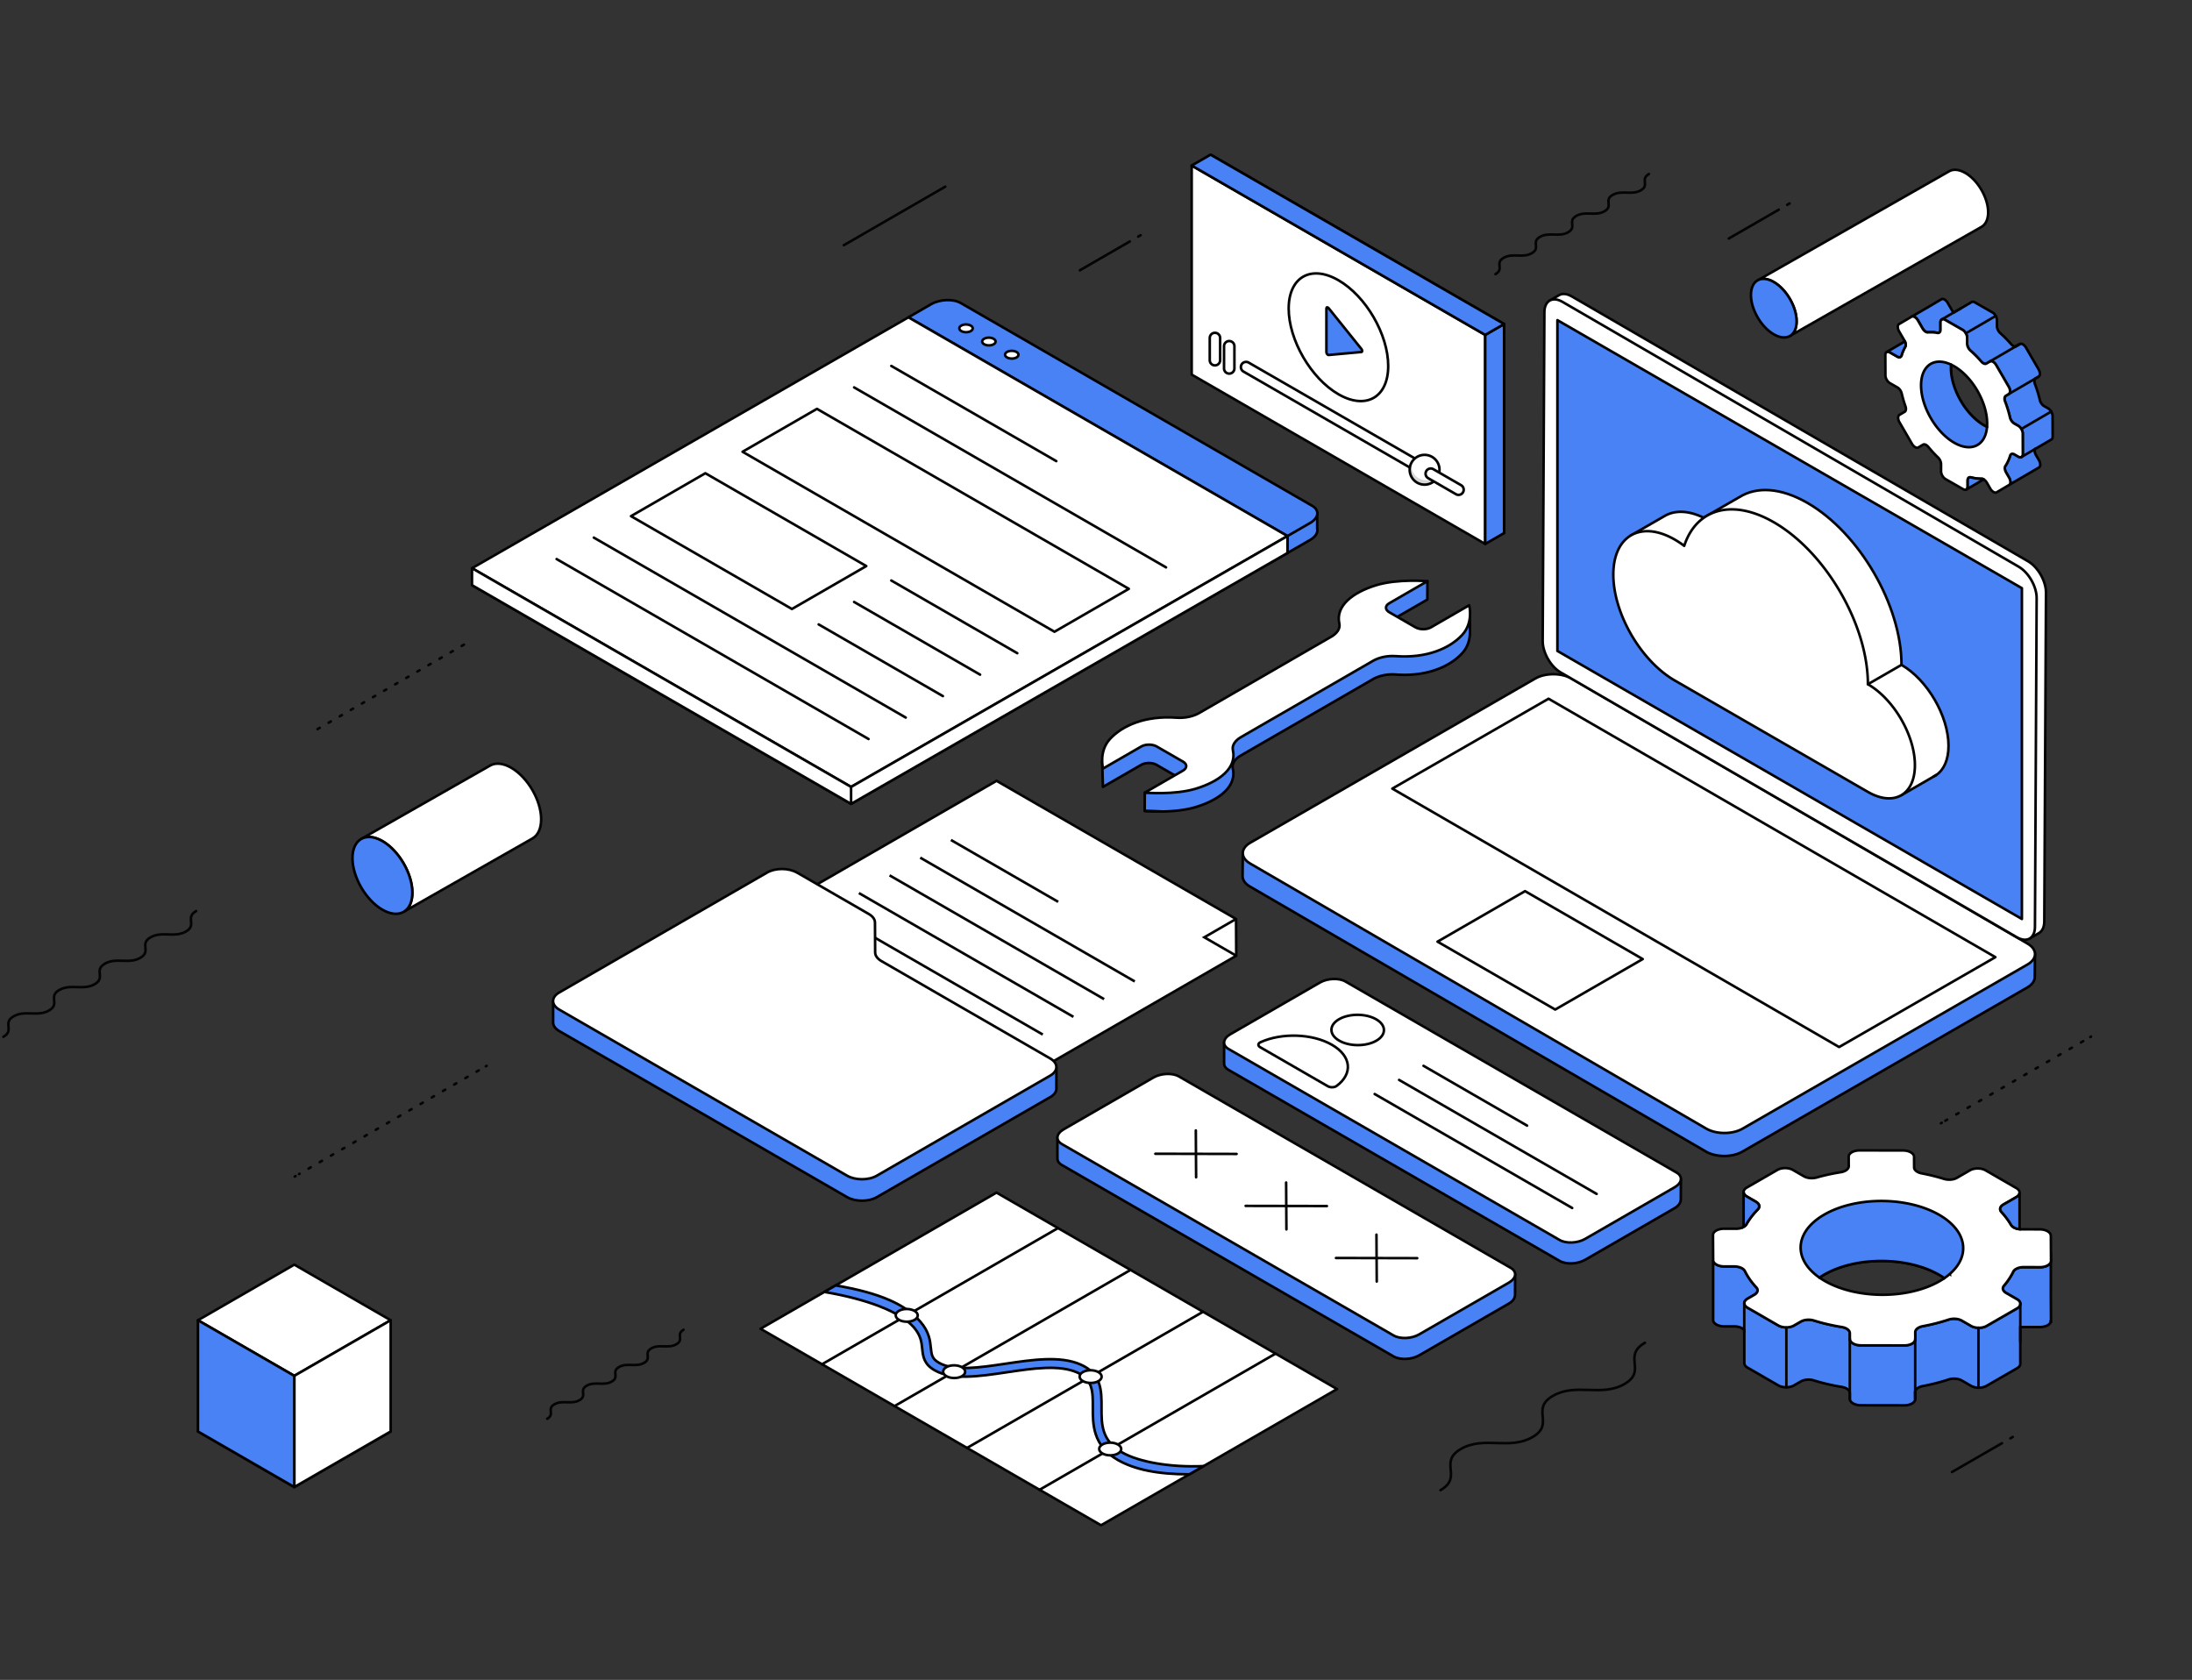 <svg width="856" height="656" fill="none" xmlns="http://www.w3.org/2000/svg"><rect width="100%" height="100%" fill="#333333" stroke="none"/><g clip-path="url(#a)"><g clip-path="url(#b)"><path d="M441.206 94.293 421.68 105.56M445.423 91.856l-.958.552M781.804 563.56l-19.534 11.267M786.013 561.123l-.951.553M694.644 81.873 675.109 93.14M698.861 79.443l-.959.553M816.609 404.789l-.336.195" stroke="#040404" stroke-linecap="round" stroke-linejoin="round"/><path d="m813.518 406.572-53.85 31.077" stroke="#040404" stroke-linecap="round" stroke-linejoin="round" stroke-dasharray="1.02 4.09"/><path d="m758.281 438.443-.336.195" stroke="#040404" stroke-linecap="round" stroke-linejoin="round"/><path d="m181.169 251.74-57.208 33.008" stroke="#040404" stroke-linecap="round" stroke-linejoin="round" stroke-dasharray="1 4"/><path d="M615.541 84.326c-3.545 2.048.39 4.314-3.155 6.361-3.546 2.048-7.48-.225-11.026 1.823-3.545 2.047.39 4.313-3.163 6.361-3.546 2.048-7.48-.225-11.034 1.822-3.545 2.048.39 4.314-3.163 6.362M643.921 67.95c-3.545 2.048.39 4.314-3.156 6.362-3.545 2.048-7.48-.226-11.025 1.822-3.546 2.048.389 4.314-3.164 6.362-3.545 2.048-7.48-.226-11.033 1.822M241.719 533.838c-3.156 1.822.343 3.839-2.805 5.654-3.156 1.822-6.647-.195-9.803 1.619-3.155 1.822.343 3.839-2.812 5.653-3.156 1.822-6.655-.194-9.803 1.62-3.155 1.822.343 3.839-2.812 5.653M266.941 519.277c-3.156 1.822.343 3.839-2.805 5.654-3.156 1.822-6.647-.203-9.802 1.619-3.156 1.822.343 3.839-2.813 5.653-3.156 1.822-6.654-.194-9.802 1.62M642.363 524.354c-8.976 5.178.982 10.925-8.002 16.111-8.977 5.178-18.935-.569-27.919 4.617-8.984 5.178.974 10.925-8.002 16.111-8.984 5.186-18.942-.561-27.926 4.618-8.984 5.178.974 10.924-8.002 16.11" stroke="#040404" stroke-linecap="round" stroke-linejoin="round"/><path d="M776.399 82.885c0 2.819-.998 4.797-2.603 5.708l-74.685 42.531c1.535-.95 2.478-2.897 2.478-5.638 0-5.645-3.99-12.521-8.922-15.363-2.408-1.386-4.589-1.557-6.194-.709l74.544-42.445.226-.132c1.606-.865 3.803-.71 6.226.685 4.925 2.842 8.922 9.725 8.922 15.363h.008z" fill="#fff" stroke="#040404" stroke-linecap="round" stroke-linejoin="round"/><path d="M692.676 110.115c-2.408-1.386-4.59-1.557-6.195-.708l-.265.155c-1.519.958-2.454 2.897-2.454 5.622 0 5.646 3.989 12.521 8.921 15.364 2.478 1.432 4.722 1.565 6.335.63.031-.015.07-.039.102-.054 1.535-.95 2.477-2.897 2.477-5.638 0-5.645-3.989-12.521-8.921-15.363v-.008z" fill="#4982F4" stroke="#000" stroke-linecap="round" stroke-linejoin="round"/><path d="m152.563 515.555-37.635 21.709-37.627-21.709 37.627-21.717 37.635 21.717zM152.563 558.982l-37.635 21.709-37.627-21.709 37.627-21.717 37.635 21.717z" fill="#fff" stroke="#040404" stroke-linecap="round" stroke-linejoin="round"/><path d="M152.564 558.982v-43.427l-37.634 21.71v43.426l37.634-21.709z" fill="#fff" stroke="#040404" stroke-linecap="round" stroke-linejoin="round"/><path d="m114.928 537.265-37.627-21.71v43.427l37.627 21.709v-43.426z" fill="#4982F4" stroke="#000" stroke-linecap="round" stroke-linejoin="round"/><path d="m369.149 72.887-39.653 22.877M40.946 376.329c-4.457 2.569.483 5.419-3.966 7.989-4.457 2.569-9.397-.281-13.854 2.289-4.457 2.57.483 5.42-3.974 7.989-4.457 2.57-9.397-.28-13.854 2.29-4.457 2.569.483 5.419-3.974 7.989M76.585 355.764c-4.457 2.569.483 5.419-3.966 7.989-4.457 2.569-9.397-.28-13.854 2.289-4.457 2.57.483 5.42-3.974 7.989-4.457 2.57-9.397-.28-13.854 2.29M190.035 416.204l-.336.195" stroke="#040404" stroke-linecap="round" stroke-linejoin="round"/><path d="m186.974 417.972-70.181 40.499" stroke="#040404" stroke-linecap="round" stroke-linejoin="round" stroke-dasharray="1.01 4.04"/><path d="m115.429 459.257-.343.195" stroke="#040404" stroke-linecap="round" stroke-linejoin="round"/><path d="M211.326 319.949c0 3.691-1.301 6.284-3.413 7.483l-50.133 28.554c2.018-1.246 3.25-3.8 3.25-7.397 0-7.398-5.237-16.415-11.688-20.145-3.156-1.822-6.023-2.04-8.119-.926l49.953-28.445.304-.172c2.104-1.136 4.987-.926 8.158.904 6.46 3.73 11.696 12.747 11.696 20.144h-.008z" fill="#fff" stroke="#040404" stroke-linecap="round" stroke-linejoin="round"/><path d="M149.332 328.452c-3.155-1.822-6.023-2.04-8.119-.927l-.35.203c-1.995 1.253-3.218 3.792-3.218 7.374 0 7.397 5.236 16.414 11.695 20.136 3.249 1.877 6.187 2.056 8.306.826.047-.024.086-.055.133-.078 2.018-1.246 3.249-3.8 3.249-7.398 0-7.397-5.236-16.414-11.688-20.144l-.008.008z" fill="#4982F4" stroke="#000" stroke-linecap="round" stroke-linejoin="round"/><path d="m794.685 175.368-5.377 3.123" stroke="#040404" stroke-linecap="round" stroke-linejoin="round"/><path d="M758.126 116.866c.685-.405 1.792.234 2.47 1.418l1.846 3.184c.133.226.273.429.429.608l7.067-4.112c.312-.194.756-.179 1.247.102l6.896 3.94c.966.552 1.753 1.907 1.753 3.029v2.367c.015.911.537 2.009 1.293 2.686a45.528 45.528 0 0 1 4.208 4.267c.639.732 1.395 1.075 1.932.857.039-.016.078-.031.109-.055l1.34-.794c.686-.405 1.785.226 2.471 1.41l4.893 8.433c.685 1.183.693 2.468.008 2.873l-1.13.67c-.546.327-.67 1.238-.288 2.242a46.948 46.948 0 0 1 1.908 6.23c.226.973.912 1.931 1.676 2.367l1.543.88c.966.552 1.753 1.907 1.76 3.029l.032 7.981c0 .561-.187.95-.499 1.137l-1.854 1.082-4.566 2.663c-.234.6-.078 1.527.412 2.368l1.138 1.962c.686 1.183.694 2.468.008 2.873l-11.665 6.79c.686-.405.678-1.69-.007-2.873l-1.138-1.962c-.553-.95-.686-2.009-.304-2.578.148-.226.296-.459.436-.708a15.805 15.805 0 0 0 1.434-3.357c.218-.724.896-.895 1.66-.467l1.543.888c.966.553 1.745.093 1.737-1.028l-.031-7.981c0-1.122-.795-2.476-1.761-3.029l-1.543-.88c-.763-.436-1.449-1.394-1.675-2.367a46.806 46.806 0 0 0-1.909-6.23c-.382-1.004-.265-1.915.288-2.242l1.13-.67c.686-.405.678-1.69-.008-2.873l-4.893-8.433c-.686-1.184-1.792-1.815-2.47-1.41l-1.34.794c-.538.32-1.356-.015-2.034-.802a44.686 44.686 0 0 0-4.207-4.267c-.764-.669-1.286-1.775-1.294-2.686v-2.367c-.015-1.122-.802-2.476-1.769-3.029l-6.888-3.94c-.491-.281-.935-.296-1.246-.102a.382.382 0 0 0-.094.07c-.031.024-.062.055-.093.086-.195.21-.312.545-.312.973v2.858c.016.88-.475 1.363-1.184 1.238a15.06 15.06 0 0 0-2.782-.241c-.32 0-.639.015-.943.039-.678.054-1.535-.553-2.088-1.511l-1.847-3.185c-.623-1.059-1.582-1.689-2.259-1.502l6.599-3.839 4.847-2.866.008-.008z" fill="#4982F4" stroke="#000" stroke-linecap="round" stroke-linejoin="round"/><path d="m746.484 123.68.195-.117c.685-.187 1.644.436 2.259 1.503l1.847 3.185c.553.958 1.41 1.565 2.088 1.51.312-.023.624-.038.943-.038.896 0 1.823.07 2.782.241-.959-.171-3.421 1.402-4.309 1.409l-5.813-7.693h.008z" fill="#fff" stroke="#040404" stroke-linecap="round" stroke-linejoin="round"/><path d="M741.615 126.514c-.686.405-.678 1.69.007 2.874l2.065 3.55c.07.125.14.257.195.382.366.81.413 1.635.117 2.141a15.465 15.465 0 0 0-1.41 3.302c-.219.724-.881.942-1.652.506l-2.953-1.69c-.445-.249-.842-.296-1.146-.156l-.164.094c-.272.195-.436.576-.428 1.09l.031 7.981c0 1.122.795 2.477 1.761 3.029l2.953 1.69c.764.444 1.434 1.41 1.66 2.391a47.376 47.376 0 0 0 1.441 4.937c.343.981.234 1.853-.296 2.172l-2.041 1.207c-.686.405-.678 1.69.008 2.873l4.893 8.433c.686 1.184 1.792 1.815 2.47 1.41l1.831-1.083c.553-.327 1.403.047 2.088.88a45.59 45.59 0 0 0 3.74 4.065c.717.693 1.216 1.736 1.216 2.616v2.858c.015 1.121.802 2.476 1.769 3.029l6.888 3.94c.444.249.833.288 1.137.156.016 0 .039-.016.047-.024l.086-.046c.296-.187.475-.576.475-1.114v-2.367c-.016-.911.507-1.417 1.262-1.215 1.465.382 2.868.553 4.192.538.258 0 .538.078.811.241.452.257.896.716 1.231 1.293l1.348 2.328c.686 1.183 1.792 1.814 2.478 1.417l4.846-2.858c.686-.405.678-1.689-.008-2.873l-1.137-1.962c-.553-.95-.686-2.009-.304-2.578.148-.225.296-.459.436-.708a15.818 15.818 0 0 0 1.434-3.356c.218-.724.896-.896 1.66-.468l1.542.888c.967.553 1.746.094 1.738-1.028l-.031-7.989c0-1.121-.795-2.476-1.761-3.029l-1.543-.88c-.764-.436-1.449-1.394-1.675-2.367a46.748 46.748 0 0 0-1.909-6.229c-.382-1.005-.265-1.916.288-2.243l1.13-.67c.686-.405.678-1.689-.008-2.873l-4.893-8.433c-.686-1.184-1.792-1.814-2.47-1.409l-1.34.794c-.538.319-1.356-.016-2.034-.802a44.462 44.462 0 0 0-4.208-4.267c-.763-.67-1.285-1.776-1.293-2.687v-2.367c-.016-1.121-.803-2.476-1.769-3.029l-6.888-3.94c-.491-.28-.935-.296-1.247-.101a.354.354 0 0 0-.093.07.907.907 0 0 0-.094.086c-.194.21-.311.545-.311.973v2.858c.015.879-.476 1.362-1.185 1.238a14.959 14.959 0 0 0-2.781-.242c-.32 0-.639.008-.943.039-.678.055-1.535-.553-2.088-1.51l-1.847-3.185c-.616-1.059-1.582-1.69-2.26-1.503a.757.757 0 0 0-.218.086l-4.846 2.857v-.031zm21.427 16.454c7.13 4.08 12.935 14.078 12.966 22.348 0 .475-.016.942-.055 1.386a20.05 20.05 0 0 1-1.129-.584c-7.13-4.081-12.935-14.079-12.966-22.348 0-.475.015-.943.054-1.386.367.171.748.373 1.13.584z" fill="#fff" stroke="#040404" stroke-linecap="round" stroke-linejoin="round"/><path d="M760.433 141.784c.484.156.974.358 1.481.599-.039.444-.055.904-.055 1.387.032 8.269 5.837 18.275 12.966 22.347.382.218.756.413 1.13.584a13.675 13.675 0 0 1-.218 1.581c-1.208 6.058-6.374 8.168-12.576 4.618-7.13-4.081-12.935-14.079-12.966-22.348-.023-7.234 4.363-10.738 10.238-8.776v.008z" fill="#4982F4" stroke="#000" stroke-linecap="round" stroke-linejoin="round"/><path d="m787.281 135.204 1.449-.841-1.34.795s-.07.038-.109.054v-.008z" fill="#fff" stroke="#040404" stroke-linecap="round" stroke-linejoin="round"/><path d="m765.668 120.44-7.379 4.306M788.707 134.371l-11.641 6.782M796.109 147.071l-11.641 6.775M767.695 130.15l11.664-6.782M789.441 167.464l11.587-6.751" stroke="#040404" stroke-linecap="round" stroke-linejoin="round"/><path d="m736.847 137.416 7.044-4.096c.366.81.413 1.635.117 2.141a15.465 15.465 0 0 0-1.41 3.302c-.218.724-.881.942-1.652.506l-2.953-1.69c-.444-.249-.842-.296-1.146-.156v-.007zM769.675 186.41a15.93 15.93 0 0 0 4.192.537c.257 0 .537.078.81.241l-6.748 3.925c.296-.187.476-.576.476-1.114v-2.367c-.016-.911.506-1.417 1.262-1.215l.008-.007z" fill="#4982F4" stroke="#000" stroke-linecap="round" stroke-linejoin="round"/><path d="m789.308 178.491 5.875-3.419" stroke="#040404" stroke-miterlimit="10"/><path d="m510.143 202.816-4.722 2.741-2.649 3.769v6.619l-148.03-85.413 8.82-5.085c3.444-1.993 8.657-2.211 11.634-.482l134.939 77.851h.008z" stroke="#040404" stroke-linecap="round" stroke-linejoin="round"/><path d="m184.324 228.505 170.416-97.973 148.03 85.413-170.416 97.973-148.03-85.413z" fill="#fff" stroke="#040404" stroke-linecap="round" stroke-linejoin="round"/><path d="m511.598 210.852-8.821 5.093v-6.619l2.649-3.769 4.722-2.74 4.231-2.461v6.081c.359 1.495-.592 3.162-2.774 4.415h-.007z" fill="#4982F4" stroke="#000" stroke-linecap="round" stroke-linejoin="round"/><path d="m502.772 209.326-148.03-85.413 8.82-5.092c3.444-1.986 8.649-2.204 11.634-.483l137.23 79.184c2.984 1.72 2.611 4.726-.833 6.712l-8.821 5.092z" fill="#4982F4" stroke="#000" stroke-linecap="round" stroke-linejoin="round"/><path d="m184.324 221.886 170.416-97.972 148.03 85.412-170.416 97.973-148.03-85.413z" fill="#fff" stroke="#040404" stroke-linecap="round" stroke-linejoin="round"/><path d="m348.063 142.897 64.431 37.174M333.539 151.276l121.81 70.283" stroke="#040404" stroke-linecap="round" stroke-linejoin="round"/><path d="m319.021 159.655 121.802 70.283-29.04 16.757-121.811-70.283 29.049-16.757zM379.106 129.286c-1.021.592-2.68.584-3.709-.007-1.028-.592-1.036-1.55-.015-2.142 1.02-.592 2.68-.584 3.709.008 1.028.592 1.036 1.55.015 2.141zM388.036 134.433c-1.021.592-2.681.584-3.709 0-1.029-.591-1.037-1.549-.016-2.141 1.021-.592 2.681-.584 3.709.008 1.029.592 1.036 1.549.016 2.141v-.008zM396.966 139.588c-1.021.592-2.681.584-3.709-.008-1.029-.591-1.037-1.549-.016-2.141 1.021-.592 2.68-.584 3.709 0 1.028.592 1.036 1.55.016 2.141v.008zM502.771 209.326l.008 6.619-170.424 97.973v-6.619l170.416-97.973zM184.324 221.886v6.619l148.03 85.413v-6.619l-148.03-85.413z" fill="#fff" stroke="#040404" stroke-linecap="round" stroke-linejoin="round"/><path d="m397.26 255.073-49.198-28.383M333.539 235.069l49.198 28.382M319.699 243.837l48.512 27.993" stroke="#040404" stroke-linecap="round" stroke-linejoin="round"/><path d="m309.251 237.81 29.041-16.757-62.842-36.255-29.04 16.757 62.841 36.255z" fill="#fff" stroke="#040404" stroke-linecap="round" stroke-linejoin="round"/><path d="m231.887 209.934 121.81 70.275M217.363 218.312l121.81 70.275" stroke="#040404" stroke-linecap="round" stroke-linejoin="round"/><path d="m792.426 366.587 3.794-2.211c1.278-.732 2.081-2.298 2.096-4.532l.663-128.427c.023-4.47-3.117-9.975-6.982-12.225L613.805 115.753c-1.933-1.129-3.694-1.238-4.972-.506l.102-.055-3.927 2.289" fill="#fff"/><path d="m792.426 366.587 3.794-2.211c1.278-.732 2.081-2.298 2.096-4.532l.663-128.427c.023-4.47-3.117-9.975-6.982-12.225L613.805 115.753c-1.933-1.129-3.694-1.238-4.972-.506l.102-.055-3.927 2.289" stroke="#040404" stroke-linecap="round" stroke-linejoin="round"/><path d="m794.693 372.388-.094 9.142c0 1.471-.966 2.943-2.899 4.064l-111.338 64.148c-3.872 2.234-10.215 2.227-14.087-.008L488.137 346.201c-1.933-1.121-2.907-2.593-2.899-4.064v.116l.094-9.289" fill="#4982F4"/><path d="m794.693 372.388-.094 9.142c0 1.471-.966 2.943-2.899 4.064l-111.338 64.148c-3.872 2.234-10.215 2.227-14.087-.008L488.137 346.201c-1.933-1.121-2.907-2.593-2.899-4.064v.116l.094-9.289" stroke="#000" stroke-linecap="round" stroke-linejoin="round"/><path d="M680.454 440.763c-3.873 2.235-10.215 2.227-14.088-.007L488.228 337.223c-3.872-2.235-3.872-5.894 0-8.129l111.339-64.147c3.872-2.235 10.215-2.227 14.087.007l178.138 103.533c3.873 2.235 3.873 5.894 0 8.129l-111.338 64.147z" fill="#fff" stroke="#040404" stroke-linecap="round" stroke-linejoin="round"/><path d="M795.333 233.543c.024-4.47-3.117-9.975-6.981-12.226L610.159 117.878c-3.865-2.258-7.044-.443-7.059 4.026l-.663 128.427c-.023 4.469 3.117 9.967 6.982 12.225l178.192 103.439c3.865 2.258 7.044.444 7.06-4.026l.662-128.426z" fill="#fff" stroke="#040404" stroke-linecap="round" stroke-linejoin="round"/><path d="M789.574 358.863 608.187 254.201V125.019l181.387 104.662v129.182z" fill="#4982F4" stroke="#000" stroke-linecap="round" stroke-linejoin="round"/><path d="M718.19 408.869 543.707 307.953l61.018-35.103 174.491 100.924-61.026 35.095zM607.32 394.23l-45.957-26.514 34.183-19.724 45.957 26.522-34.183 19.716zM760.913 291.243c0 5.466-1.823 9.398-4.807 11.415-.016.015-.032.023-.047.031l-.927.537-12.639 7.304-5.353-6.79 3.14-9.009-68.233-39.37c-13.262-7.654-24.015-26.171-24.015-41.371 0-1.23.07-2.398.203-3.504l-1.707.351-9.864-1.628 13.114-7.553.031-.015c3.966-2.453 9.397-2.445 15.467.521l14.048-8.082c6.678-4.143 16.091-3.699 26.524 2.32 20.274 11.704 36.707 40.016 36.707 63.236 10.138 5.856 18.358 20.004 18.358 31.614v-.007z" fill="#fff" stroke="#040404" stroke-linecap="round" stroke-linejoin="round"/><path d="M756.052 302.689a7.462 7.462 0 0 1-.927.537l.927-.537zM654.034 265.741c-13.262-7.654-24.015-26.171-24.015-41.363s10.753-21.305 24.015-13.658a35.618 35.618 0 0 1 3.67 2.437c4.683-14.343 18.591-18.68 35.017-9.204 20.274 11.696 36.715 40.008 36.715 63.236 10.137 5.848 18.358 20.004 18.358 31.614s-8.213 16.282-18.358 10.435l-75.402-43.505v.008zM756.101 302.658l-.046.031c.015-.008.031-.016.046-.031z" fill="#fff" stroke="#040404" stroke-linecap="round" stroke-linejoin="round"/><path d="m742.559 259.628-13.122 7.561" stroke="#040404" stroke-linecap="round" stroke-linejoin="round"/><path d="m482.77 373.213-132.93 76.7-106-61.165 145.318-83.84 93.526 53.955.086 14.35z" fill="#fff" stroke="#040404" stroke-miterlimit="10"/><path d="m482.686 358.862-12.389 7.149 12.474 7.202M371.34 328.004l41.897 24.17M359.363 334.918l83.778 48.341M347.387 341.825l83.778 48.34M335.41 348.74l83.778 48.34M323.43 355.647l83.778 48.34M311.453 362.562l83.778 48.34M299.476 369.476l83.779 48.332M287.492 376.383l83.786 48.34M275.515 383.297l83.779 48.333" stroke="#040404" stroke-miterlimit="10"/><path d="m410.166 428.39-67.789 39.113c-3.187 1.838-8.361 1.83-11.571-.023l-112.383-64.841c-1.683-.973-2.485-2.258-2.415-3.519v-8.106l11.586 4.454 72.029-41.558c3.186-1.838 8.368-1.822 11.571.031l28.089 16.204c1.543.888 2.408 2.095 2.416 3.341l.078 11.672c0 1.254.88 2.453 2.423 3.349l57.831 33.374 10.504-4.945v7.865c.132 1.3-.647 2.616-2.361 3.597l-.008-.008z" fill="#4982F4" stroke="#000" stroke-linecap="round" stroke-linejoin="round"/><path d="m311.192 340.712 28.082 16.204c1.543.888 2.408 2.095 2.416 3.348l.07 11.673c.008 1.253.88 2.452 2.415 3.348l65.935 38.046c3.21 1.853 3.226 4.843.039 6.681l-67.781 39.113c-3.187 1.837-8.369 1.83-11.579-.024l-112.382-64.84c-3.211-1.853-3.226-4.843-.039-6.681l81.238-46.868c3.187-1.838 8.368-1.83 11.578.023l.008-.023z" fill="#fff" stroke="#040404" stroke-linecap="round" stroke-linejoin="round"/><path d="m591.675 497.622-.031 7.842c.031 1.238-.647 2.554-2.415 3.574l-35.04 20.222c-2.954 1.697-7.426 1.884-9.982.412l-129.548-74.744c-1.262-.725-1.823-1.729-1.706-2.757h-.016v-7.981l5.953 2.826 3.577 1.604 27.957-16.134c2.953-1.705 7.426-1.892 9.974-.42l121.163 69.909v-.031c.141-.53 5.603-3.862 5.603-3.862l4.511-.452v-.008z" fill="#4982F4" stroke="#000" stroke-linecap="round" stroke-linejoin="round"/><path d="m544.215 521.496-129.548-74.744c-2.556-1.472-2.236-4.05.717-5.755l35.048-20.222c2.953-1.705 7.417-1.892 9.973-.413l129.548 74.745c2.556 1.472 2.236 4.049-.717 5.755l-35.048 20.222c-2.953 1.705-7.418 1.884-9.973.412z" fill="#fff" stroke="#040404" stroke-linecap="round" stroke-linejoin="round"/><path d="m482.9 450.614-31.728-.071M467.097 459.732l-.117-18.307M518.174 470.96l-31.737-.062M502.363 480.086l-.117-18.314M553.439 491.315l-31.728-.07M537.636 500.433l-.117-18.307" stroke="#040404" stroke-linecap="round" stroke-linejoin="round"/><path d="m656.403 460.386-.031 7.826c.031 1.238-.647 2.554-2.408 3.566l-34.97 20.183c-2.945 1.698-7.41 1.885-9.958.413l-129.291-74.589c-1.262-.724-1.823-1.729-1.706-2.749h-.016v-7.966l5.938 2.819 3.568 1.604 27.903-16.103c2.945-1.705 7.41-1.892 9.95-.42l120.922 69.769v-.031c.141-.522 5.595-3.855 5.595-3.855l4.504-.451v-.016z" fill="#4982F4" stroke="#000" stroke-linecap="round" stroke-linejoin="round"/><path d="m609.038 484.213-129.291-74.597c-2.548-1.471-2.228-4.041.717-5.746l34.978-20.183c2.945-1.698 7.402-1.885 9.958-.413l129.29 74.597c2.548 1.472 2.229 4.041-.717 5.747l-34.977 20.183c-2.946 1.697-7.403 1.884-9.958.412z" fill="#fff" stroke="#040404" stroke-linecap="round" stroke-linejoin="round"/><path d="M537.469 406.401c-3.989 2.305-10.48 2.289-14.501-.031-4.02-2.321-4.044-6.066-.054-8.363 3.989-2.305 10.48-2.29 14.501.031 4.02 2.32 4.044 6.066.054 8.363zM492.089 408.916c-.959-.553-.881-1.464.171-1.939 8.236-3.738 20.244-3.387 27.887 1.02 7.644 4.407 8.244 11.338 1.777 16.088-.826.607-2.408.654-3.366.101l-26.469-15.27z" fill="#fff" stroke="#040404" stroke-linecap="round" stroke-linejoin="round"/><path d="m555.894 416.204 40.448 23.345M546.359 421.709l77.148 44.517M536.82 427.214l77.14 44.509" stroke="#040404" stroke-linecap="round" stroke-linejoin="round"/><path d="M545.048 263.405c12.101.888 21.108-3.06 25.939-8.308 2.423-2.632 3.023-5.77 3.055-8.122v-.693l-.008-.078-.016-5.201-1.87 3.426-13.379 7.724c-1.659.958-4.363.966-6.038 0l-5.649-3.254-4.613-2.656c-1.66-.965-1.675-2.53-.024-3.48l14.945-8.628.039-7.172-15.389 6.689 1.091.857c-1.963.264-3.943.662-5.766 1.214-9.093 2.796-15.926 7.99-14.384 14.967.437 1.9-.818 3.784-3.148 5.131l-51.574 29.792c-2.33 1.347-5.602 2.071-8.898 1.822-12.101-.888-21.093 3.06-25.932 8.316a11.538 11.538 0 0 0-1.519 2.103l-1.504-.421.304 9.866 14.945-8.628c1.659-.957 4.355-.95 6.023.016l5.657 3.263 4.605 2.647c1.675.973 1.683 2.523.023 3.481l-3.592.537-11.314.919-.039 7.172h.133l6.942.179H454.241c3.896-.086 8.727-.499 12.818-1.76 9.085-2.788 15.911-7.997 14.36-14.974-.436-1.9.819-3.784 3.148-5.132l51.567-29.792c2.33-1.347 5.61-2.079 8.898-1.822h.016z" fill="#4982F4" stroke="#000" stroke-linecap="round" stroke-linejoin="round"/><path d="m454.106 316.885-6.942-.179c.615.062 3.382.249 6.942.179zM513.872 270.943l-29.251 16.897c-2.329 1.347-3.584 3.239-3.155 5.131 1.55 6.977-5.283 12.179-14.369 14.974-8.454 2.601-20.032 1.581-20.032 1.581l14.937-8.628c1.659-.958 1.651-2.515-.024-3.48l-4.605-2.656-5.649-3.255c-1.675-.965-4.379-.965-6.039-.007l-14.937 8.627s-1.776-6.681 2.72-11.563c4.838-5.248 13.838-9.188 25.939-8.308 3.288.249 6.561-.475 8.89-1.822l29.251-16.898 22.316-12.895c2.33-1.347 3.584-3.239 3.156-5.131-1.551-6.977 5.283-12.178 14.368-14.974 8.454-2.601 20.033-1.581 20.033-1.581l-14.937 8.628c-1.66.958-1.652 2.515.023 3.481l4.605 2.655 5.649 3.255c1.676.965 4.379.965 6.039.008l14.937-8.628s1.777 6.681-2.719 11.563c-4.839 5.249-13.839 9.189-25.939 8.309-3.289-.249-6.561.475-8.891 1.822l-22.316 12.895zM587.361 208.166l-114.635-66.141V60.389l114.635 66.141v81.636z" fill="#fff" stroke="#040404" stroke-linecap="round" stroke-linejoin="round"/><path d="m579.997 212.417-114.626-66.132V64.648l114.626 66.133v81.636z" fill="#fff" stroke="#040404" stroke-linecap="round" stroke-linejoin="round"/><path d="M542.112 142.905c0 12.296-8.696 17.24-19.433 11.05-10.73-6.191-19.433-21.18-19.433-33.468 0-12.287 8.696-17.24 19.433-11.049 10.737 6.19 19.433 21.18 19.433 33.467z" fill="#fff" stroke="#040404" stroke-linecap="round" stroke-linejoin="round"/><path d="m518.853 120.347 12.818 15.955c.381.483.381 1.114 0 1.153l-12.818 1.168c-.39.039-.873-.569-.873-1.083v-17.123c0-.514.491-.553.873-.07z" fill="#4982F4" stroke="#000" stroke-linecap="round" stroke-linejoin="round"/><path d="M555.873 185.311c-.343 0-.694-.085-1.013-.272l-69.325-39.977a2.025 2.025 0 0 1 2.026-3.504l69.325 39.977a2.023 2.023 0 0 1-1.013 3.776zM480.026 145.895A2.021 2.021 0 0 1 478 143.87v-8.666c0-1.122.904-2.025 2.026-2.025 1.122 0 2.026.903 2.026 2.025v8.666a2.021 2.021 0 0 1-2.026 2.025zM474.448 142.679a2.021 2.021 0 0 1-2.026-2.024v-8.667c0-1.121.904-2.025 2.026-2.025 1.122 0 2.026.904 2.026 2.025v8.667a2.021 2.021 0 0 1-2.026 2.024z" fill="#fff" stroke="#040404" stroke-linecap="round" stroke-linejoin="round"/><path d="M562.129 183.443c0 .35-.031.685-.085 1.02a5.818 5.818 0 1 1-10.862-3.761 5.824 5.824 0 0 1 5.134-3.076 5.82 5.82 0 0 1 5.821 5.817h-.008z" fill="#fff" stroke="#040404" stroke-linecap="round" stroke-linejoin="round"/><path d="M562.09 184.463a5.818 5.818 0 1 1-10.862-3.761 5.537 5.537 0 0 0-.093 1.02 5.818 5.818 0 0 0 5.82 5.816 5.824 5.824 0 0 0 5.135-3.075z" fill="#040404" style="mix-blend-mode:multiply" opacity=".15"/><path d="M569.571 193.254c-.343 0-.694-.086-1.013-.273l-10.846-6.26a2.023 2.023 0 1 1 2.026-3.504l10.846 6.26a2.025 2.025 0 0 1-1.013 3.777z" fill="#fff" stroke="#040404" stroke-linecap="round" stroke-linejoin="round"/><path d="m587.359 208.166-7.363 4.251v-81.636l7.363-4.251v81.636z" fill="#4982F4" stroke="#000" stroke-linecap="round" stroke-linejoin="round"/><path d="m465.371 64.648 7.355-4.259 114.635 66.141-7.364 4.251-114.626-66.133z" fill="#4982F4" stroke="#000" stroke-linecap="round" stroke-linejoin="round"/><path d="M681.152 519.417v-10.792" stroke="#040404" stroke-linecap="round" stroke-linejoin="round"/><path d="M800.912 515.742c0 1.37-1.909 2.476-4.285 2.468h-6.397c-.452 0-.881.031-1.286.102v14.187c.031.638-.39 1.293-1.239 1.783l-11.937 6.891c-1.675.966-4.395.958-6.078-.015l-3.561-2.056c-1.363-.794-3.483-.973-5.158-.42a78.38 78.38 0 0 1-10.083 2.577c-1.659.311-2.828 1.16-2.976 2.149 0 .07-.016.14-.016.21l.016 2.702c0 1.371-1.901 2.477-4.278 2.469l-16.932-.031c-2.376 0-4.308-1.122-4.316-2.492l-.016-2.274c0-1.106-1.27-2.087-3.117-2.39-3.786-.623-7.488-1.48-11.017-2.578-1.66-.514-3.701-.319-5.018.444l-2.673 1.542c-1.675.965-4.402.958-6.085-.016l-12.015-6.938c-.842-.475-1.263-1.113-1.27-1.744v-12.903c-.694-.872-2.221-1.448-3.912-1.448h-3.943c-2.376-.015-4.309-1.129-4.316-2.499v-23.423c0 1.371 1.94 2.484 4.316 2.492h3.943c1.909.015 3.615.74 4.138 1.806.21.429.436.849.677 1.277.99 1.737 2.252 3.442 3.779 5.085.896.958.569 2.126-.755 2.897l-2.673 1.542c-1.675.973-1.667 2.538.023 3.511l12.015 6.938c1.691.974 4.418.981 6.086.016l2.673-1.542c1.324-.763 3.358-.95 5.017-.444 3.53 1.106 7.231 1.963 11.018 2.578 1.847.303 3.109 1.285 3.117 2.39l.016 2.274c0 1.37 1.94 2.484 4.316 2.492l16.932.031c2.377 0 4.286-1.098 4.278-2.469l-.016-2.702c0-1.082 1.208-2.024 2.992-2.351a78.26 78.26 0 0 0 10.083-2.578c1.675-.552 3.787-.381 5.158.413l3.561 2.056c1.691.981 4.41.981 6.078.015l11.937-6.883c.849-.491 1.262-1.145 1.247-1.783 0-.07 0-.133-.024-.203 0-.078-.031-.148-.054-.218-.148-.475-.554-.942-1.193-1.316l-4.293-2.476c-1.324-.763-1.628-1.915-.81-2.873a26.233 26.233 0 0 0 2.797-3.956c.273-.475.538-.965.771-1.448.515-1.067 2.167-1.822 4.091-1.814l6.397.015c2.135 0 3.912-.895 4.231-2.079v13.253l.063 9.772-.024-.015z" fill="#4982F4" stroke="#000" stroke-miterlimit="10"/><path d="M800.858 492.319v.397c-.312 1.184-2.088 2.08-4.231 2.08l-6.397-.016c-1.925 0-3.577.747-4.091 1.814-.234.483-.491.974-.772 1.449a25.809 25.809 0 0 1-2.797 3.955c1.099-1.285.881-6.354 1.652-7.693l16.628-1.986h.008z" fill="#fff" stroke="#040404" stroke-linecap="round" stroke-linejoin="round"/><path d="M800.858 482.555c0-1.371-1.94-2.484-4.317-2.492l-7.137-.016c-.257 0-.507-.015-.748-.038-1.535-.164-2.813-.818-3.32-1.698-.981-1.713-2.22-3.379-3.716-4.991-.896-.966-.639-2.142.685-2.913l5.12-2.951c.771-.451 1.176-1.004 1.231-1.588v-.319c-.063-.584-.476-1.161-1.255-1.597l-12.015-6.938c-1.691-.973-4.418-.981-6.085-.015l-5.12 2.959c-1.332.763-3.366.911-5.033.397a81.596 81.596 0 0 0-8.665-2.149c-1.768-.335-2.984-1.27-2.992-2.344l-.031-4.112c0-1.37-1.94-2.484-4.317-2.491l-16.931-.031c-2.377 0-4.286 1.097-4.278 2.468l.023 3.691c0 1.113-1.293 2.071-3.148 2.367a78.897 78.897 0 0 0-9.366 2.056c-1.667.467-3.67.296-4.986-.46l-4.294-2.476c-1.69-.981-4.41-.981-6.077-.015l-11.937 6.883c-.764.444-1.169.997-1.232 1.565v.257c.032.608.452 1.215 1.263 1.69l3.561 2.056c1.363.794 1.675 2.009.716 2.974-1.854 1.869-3.342 3.816-4.464 5.825-.218.397-.592.739-1.076 1.004-.787.452-1.854.716-3.007.716l-4.675-.015c-2.377 0-4.294 1.106-4.286 2.476l.062 9.765c0 1.37 1.941 2.484 4.317 2.491h3.943c1.909.016 3.615.74 4.137 1.807.211.428.437.849.678 1.277.99 1.736 2.252 3.442 3.779 5.085.896.957.569 2.125-.756 2.896l-2.672 1.542c-1.675.973-1.668 2.539.023 3.512l12.015 6.938c1.691.973 4.418.981 6.086.015l2.672-1.541c1.325-.763 3.359-.95 5.018-.444 3.53 1.106 7.231 1.962 11.018 2.577 1.847.304 3.109 1.285 3.117 2.391l.015 2.274c0 1.37 1.941 2.483 4.317 2.491l16.94.031c2.376 0 4.285-1.098 4.277-2.468l-.015-2.702c0-1.082 1.207-2.025 2.984-2.352a78.258 78.258 0 0 0 10.083-2.577c1.675-.553 3.787-.382 5.158.413l3.561 2.055c1.691.982 4.41.982 6.078.016l11.937-6.883c.849-.491 1.262-1.145 1.246-1.784 0-.07 0-.132-.023-.202 0-.078-.031-.14-.055-.218-.148-.475-.553-.942-1.192-1.316l-4.293-2.476c-1.325-.763-1.629-1.916-.81-2.874a26.297 26.297 0 0 0 2.797-3.955c.273-.475.538-.966.771-1.449.515-1.066 2.166-1.822 4.091-1.814l6.397.016c2.135 0 3.912-.896 4.231-2.079.047-.125.062-.265.062-.398l-.062-9.764-.023-.031zm-43.417 17.738c-12.35 7.125-32.445 7.086-44.881-.093a28.454 28.454 0 0 1-2.033-1.293 23.822 23.822 0 0 1 1.87-1.176c12.35-7.125 32.445-7.086 44.881.094.717.42 1.395.841 2.033 1.292-.584.405-1.207.802-1.87 1.176z" fill="#fff" stroke="#040404" stroke-linecap="round" stroke-linejoin="round"/><path d="M761.494 497.42a21.728 21.728 0 0 1-2.19 1.697 26.96 26.96 0 0 0-2.033-1.292c-12.436-7.18-32.531-7.219-44.882-.094-.654.382-1.285.779-1.87 1.176a22.023 22.023 0 0 1-2.189-1.713c-8.034-7.109-6.686-16.695 4.059-22.893 12.351-7.125 32.446-7.086 44.882.093 10.877 6.276 12.303 15.932 4.223 23.018v.008z" fill="#4982F4" stroke="#000" stroke-miterlimit="10"/><path d="M747.906 543.416v2.912l-.015-2.702c0-.07 0-.14.015-.21z" fill="#fff" stroke="#040404" stroke-linecap="round" stroke-linejoin="round"/><path d="M788.953 523.926v-14.834M747.902 546.289v-23.383M722.371 546.289v-23.383M772.605 518.467v23.415M697.594 518.467v23.267" stroke="#040404" stroke-linecap="round" stroke-linejoin="round"/><path d="M788.657 465.868v14.14c-1.535-.163-2.813-.817-3.319-1.697-.982-1.713-2.221-3.38-3.717-4.991-.896-.966-.639-2.142.686-2.913l5.119-2.951c.771-.451 1.177-1.004 1.231-1.588zM686.434 472.268c-1.854 1.869-3.342 3.816-4.464 5.825-.219.397-.593.74-1.076 1.004v-13.541c.032.608.452 1.215 1.263 1.69l3.561 2.056c1.363.794 1.675 2.009.716 2.974v-.008z" fill="#4982F4" stroke="#000" stroke-miterlimit="10"/><path d="M681.152 508.625v11.797" stroke="#040404" stroke-miterlimit="10"/><path d="m522.127 542.435-132.984-76.723-92.155 53.168 132.984 76.731 92.155-53.176z" fill="#fff" stroke="#040404" stroke-linecap="round" stroke-linejoin="round"/><path d="M321.922 504.498c16.667 2.819 29.632 7.748 34.9 13.79 2.789 3.201 3.054 5.832 3.311 8.379.304 2.959.608 6.011 4.886 8.441 6.911 3.924 17.22 2.39 28.128.77 10.021-1.495 20.392-3.036 27.428.039 6.218 2.718 6.202 7.538 6.186 13.643-.023 6.665-.046 14.95 9.779 20.565 6.506 3.722 15.491 5.598 27.911 5.598l5.579-3.216c-13.278.592-25.417-1.682-31.807-5.326-8.103-4.633-8.088-10.932-8.064-17.606.023-6.463.039-13.151-8.221-16.757-7.932-3.465-18.786-1.853-29.289-.288-10.317 1.534-20.064 2.99-25.955-.358-2.751-1.565-2.914-3.169-3.187-5.84-.281-2.788-.631-6.253-4.13-10.271-5.797-6.642-15.583-11.158-33.037-14.109l-4.418 2.554v-.008z" fill="#4982F4" stroke="#000" stroke-linecap="round" stroke-linejoin="round"/><path d="m321.004 532.741 92.03-53.106" stroke="#000" stroke-linecap="round" stroke-linejoin="round"/><path d="M357.141 515.407c-1.675.966-4.394.958-6.085-.015-1.683-.974-1.699-2.546-.023-3.512 1.675-.966 4.394-.958 6.085.016 1.683.973 1.699 2.546.023 3.511z" fill="#fff" stroke="#040404" stroke-linecap="round" stroke-linejoin="round"/><path d="m349.32 549.077 92.038-53.098" stroke="#000" stroke-linecap="round" stroke-linejoin="round"/><path d="M375.661 537.405c-1.675.965-4.395.958-6.085-.016-1.683-.973-1.699-2.546-.024-3.511 1.675-.966 4.395-.958 6.086.015 1.683.973 1.698 2.546.023 3.512z" fill="#fff" stroke="#040404" stroke-linecap="round" stroke-linejoin="round"/><path d="m377.64 565.414 92.03-53.098" stroke="#000" stroke-linecap="round" stroke-linejoin="round"/><path d="M428.958 539.328c-1.675.966-4.395.958-6.086-.015-1.683-.974-1.698-2.547-.023-3.512 1.675-.966 4.395-.958 6.086.015 1.683.974 1.698 2.547.023 3.512z" fill="#fff" stroke="#040404" stroke-linecap="round" stroke-linejoin="round"/><path d="m405.957 581.758 92.038-53.106" stroke="#000" stroke-linecap="round" stroke-linejoin="round"/><path d="M436.602 567.594c-1.675.965-4.394.958-6.085-.016-1.683-.973-1.699-2.546-.023-3.511 1.675-.966 4.394-.958 6.085.015 1.683.973 1.699 2.546.023 3.512z" fill="#fff" stroke="#040404" stroke-linecap="round" stroke-linejoin="round"/></g></g><defs><clipPath id="a"><rect width="856" height="656" rx="9.106" fill="#fff"/></clipPath><clipPath id="b"><path fill="#fff" transform="translate(-98 60)" d="M0 0h915v536H0z"/></clipPath></defs></svg>